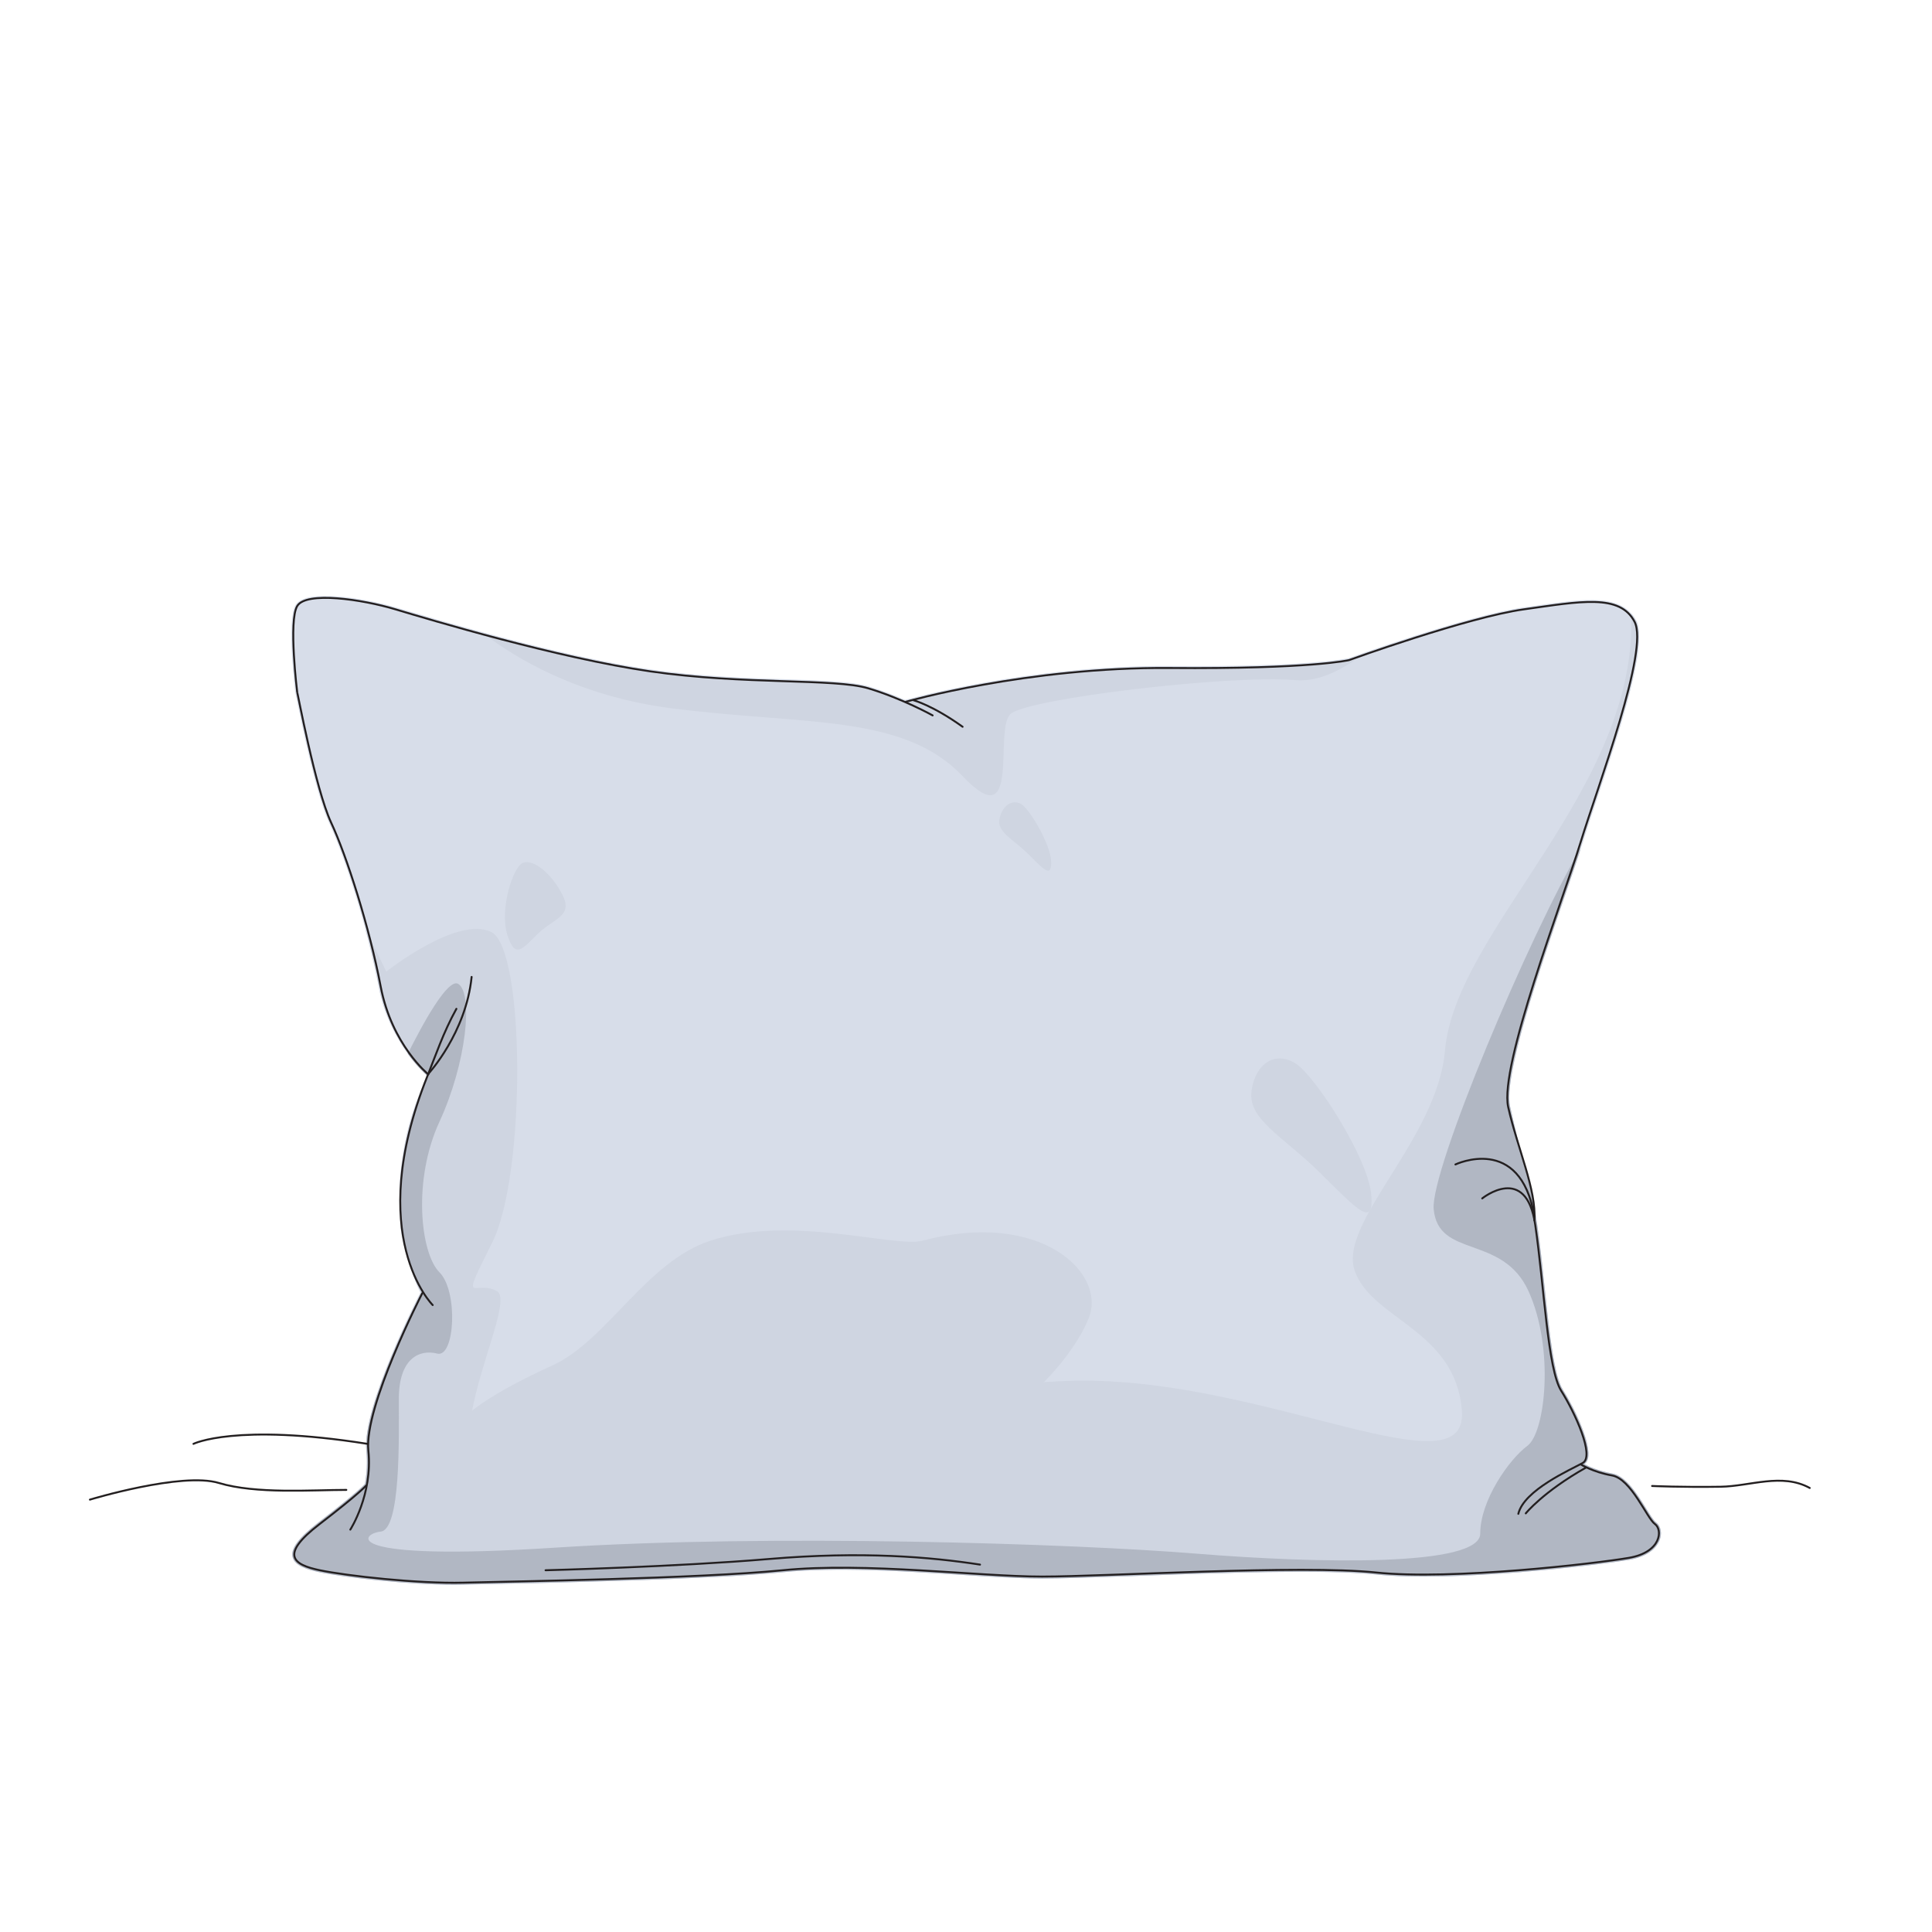 <?xml version="1.0" encoding="utf-8"?>
<!-- Generator: Adobe Illustrator 16.0.3, SVG Export Plug-In . SVG Version: 6.00 Build 0)  -->
<!DOCTYPE svg PUBLIC "-//W3C//DTD SVG 1.1//EN" "http://www.w3.org/Graphics/SVG/1.1/DTD/svg11.dtd">
<svg version="1.1" id="Layer_1" xmlns="http://www.w3.org/2000/svg" xmlns:xlink="http://www.w3.org/1999/xlink" x="0px" y="0px"
	 width="2000px" height="2000px" viewBox="0 0 2000 2000" enable-background="new 0 0 2000 2000" xml:space="preserve">
<path fill="none" stroke="#231F20" stroke-width="2" d="M619.137,1415.823"/>
<g>
	<g>
		<g>
			<defs>
				<rect id="SVGID_1_" x="91" y="616.855" width="1784.502" height="1023.684"/>
			</defs>
			<clipPath id="SVGID_2_">
				<use xlink:href="#SVGID_1_"  overflow="visible"/>
			</clipPath>
			<path clip-path="url(#SVGID_2_)" fill="#D7DDE9" d="M1714.299,1575.92c-2.417-1.719-6.25-7.913-10.313-14.466
				c-8.794-14.195-20.833-33.629-34.923-36.103c-13.994-2.483-24.25-7.238-28.819-9.666c1.704-1.259,2.934-3.102,3.574-5.599
				c3.816-14.68-13.219-51.311-25.941-71.44c-9.278-14.701-13.927-58.842-18.861-105.578c-2.314-22.019-4.709-44.779-7.698-65.338
				c-5.457-37.519-23.341,30.403-37.294,3.473c2.713-6.137,24.34,107.411,20.934,84.705c-2.242-14.892,0.388-34.26,3.164-54.749
				c1.501-11.05,3.04-22.469,3.872-33.573c2.141-29.023-7.183-70.521-16.186-110.659l-2.552-11.442
				c-7.081-31.854,30.854-142.73,55.964-216.09c7.772-22.682,14.472-42.273,18.765-56.216c3.728-12.139,8.943-27.78,14.462-44.331
				c22.795-68.401,54.019-162.064,41.47-186.196c-14.804-28.482-52.524-23.087-104.724-15.624l-11.869,1.686
				c-57.959,8.104-180.262,52.227-181.273,52.604c-0.388,0.096-40.217,9.273-185.253,8.126
				c-144.19-1.146-269.979,34.001-273.788,35.081c-10.953-4.777-24.015-9.914-37.548-13.971
				c-17.147-5.143-47.405-6.132-85.723-7.396c-40.065-1.315-89.919-2.945-140.05-10.194
				c-63.727-9.217-152.168-30.725-262.871-63.934l-0.842-0.247c-27.932-8.385-92.876-20.671-103.987-2.619
				c-9.616,15.629-0.675,88.2-0.286,91.291l1.814-0.118l-1.702,0.505c0.151,0.483,0.837,3.855,1.702,8.115
				c4.946,24.161,19.984,97.692,33.406,126.456c15.775,33.821,39.199,106.242,51.08,168.903
				c10.632,56.054,44.914,87.661,50.518,92.518c-14.527,35.17-22.053,73.667-26.122,89.369c-4.434,17.118-1.546,32.27-1.747,68.631
				c4.377,30.078,15.803,54.109,22.485,66.001c-3.597,7.004-62.483,118.864-57.853,164.037c1.266,12.331,0.371,23.964-1.512,34.395
				c-0.112,0.103-0.236,0.157-0.332,0.27c-0.066,0.09-7.648,8.599-48.012,39.666c-20.13,15.488-28.582,26.774-26.576,35.529
				c2.119,9.241,15.252,13.162,27.83,15.792c26.51,5.509,92.759,12.994,139.393,12.994c3.248,0,6.407-0.032,9.453-0.112
				c6.502-0.156,15.934-0.36,27.578-0.606c74.223-1.563,228.683-4.845,303.182-12.252c55.655-5.52,123.084-1.226,182.583,2.573
				c32.017,2.035,62.252,3.969,85.913,3.969c21.221,0,55.98-1.247,96.214-2.709c87.396-3.147,196.15-7.059,249.37-1.507
				c80.114,8.386,230.933-9.801,262.234-15.208c25.381-4.371,31.052-17.657,32.305-23.164
				C1720.328,1585.17,1718.479,1578.91,1714.299,1575.92"/>
		</g>
		<g>
			<defs>
				<rect id="SVGID_3_" x="91" y="616.855" width="1784.502" height="1023.684"/>
			</defs>
			<clipPath id="SVGID_4_">
				<use xlink:href="#SVGID_3_"  overflow="visible"/>
			</clipPath>
			<path clip-path="url(#SVGID_4_)" fill="#CFD5E1" d="M1714.299,1575.92c-2.417-1.719-6.25-7.913-10.313-14.466
				c-8.794-14.195-20.833-33.629-34.911-36.103c-14.006-2.483-24.262-7.238-28.831-9.666c1.704-1.259,2.934-3.102,3.574-5.599
				c3.811-14.68-13.219-51.311-25.931-71.44c-9.289-14.701-13.938-58.842-18.872-105.578c-2.314-22.019-4.709-44.779-7.711-65.338
				c-5.444-37.519-16.499-70.655-25.509-110.804l-2.552-11.431c-7.074-31.854,30.86-142.738,55.97-216.102
				c7.773-22.682,14.472-42.267,18.766-56.21c3.727-12.14,8.948-27.78,14.46-44.331c22.807-68.395,54.021-162.064,41.471-186.191
				c-1.546-2.956-3.378-5.474-5.4-7.722c7.856,180.863-181.741,326.966-192.672,452.613
				c-7.979,91.83-110.663,177.851-93.455,227.813c17.523,50.86,105.151,61.324,110.979,145.726
				c5.846,84.412-198.874-31.832-391.349-31.832c-192.484,0-568.862,117.313-607.482,106.982
				c-75.326-20.152,22.975-186.426,0-199.578c-22.975-13.161-39.98,19.581-4.924-50.512c35.059-70.082,34.125-303.727-0.922-321.251
				c-35.046-17.528-108.781,40.88-108.781,40.88l-21.967-45.028c5.434,20.153,10.311,40.847,14.061,60.573
				c10.633,56.054,45.797,85.616,51.406,90.47c-56.869,115.661-14.916,214.325-8.234,226.229
				c-3.596,7.002-60.521,118.695-55.896,163.869c1.271,12.33,0.377,23.963-1.506,34.394c-0.106,0.091-0.242,0.146-0.337,0.259
				c-0.067,0.09-7.648,8.61-48.013,39.666c-20.129,15.488-28.582,26.773-26.576,35.529c2.118,9.252,15.253,13.173,27.83,15.792
				c26.51,5.519,92.758,13.005,139.393,13.005c3.249,0,6.414-0.034,9.454-0.112c6.501-0.169,15.933-0.36,27.577-0.618
				c74.223-1.562,228.684-4.846,303.182-12.24c55.656-5.53,123.084-1.237,182.583,2.562c32.017,2.047,62.253,3.97,85.913,3.97
				c21.232,0,55.98-1.248,96.215-2.699c87.396-3.146,196.148-7.058,249.369-1.506c80.115,8.373,230.934-9.801,262.241-15.209
				c25.369-4.381,31.046-17.668,32.298-23.175C1720.328,1585.17,1718.479,1578.91,1714.299,1575.92"/>
		</g>
		<g>
			<defs>
				<rect id="SVGID_5_" x="91" y="616.855" width="1784.502" height="1023.684"/>
			</defs>
			<clipPath id="SVGID_6_">
				<use xlink:href="#SVGID_5_"  overflow="visible"/>
			</clipPath>
			<path clip-path="url(#SVGID_6_)" fill="#B1B7C3" d="M1703.985,1561.454c-8.794-14.195-20.833-33.629-34.923-36.114
				c-13.994-2.472-24.25-7.227-28.819-9.654c1.704-1.259,2.934-3.102,3.574-5.599c3.811-14.68-13.219-51.311-25.931-71.44
				c-9.289-14.701-13.938-58.842-18.872-105.578c-2.314-22.019-4.709-44.779-7.711-65.338
				c-5.444-37.519-16.499-70.655-25.502-110.804l-2.559-11.431c-7.074-31.854,30.86-142.727,55.97-216.102
				c6.98-20.377,13.083-38.221,17.373-51.749c-53.402,90.539-156.063,334.053-152.432,374.046
				c4.681,51.399,71.256,25.704,98.191,84.973c26.921,59.27,17.463,146.334-1.23,160.092
				c-18.692,13.758-48.787,56.335-48.787,90.831s-168.504,30.92-294.674,20.692c-126.169-10.229-439.248-20.692-663.547-6.115
				c-224.295,14.568-200.939-14.577-180.072-16.635c20.868-2.067,18.855-95.651,18.855-137.577s21.401-51.401,39.717-46.726
				c18.315,4.678,21.941-64.563,2.333-84.119c-19.603-19.535-28.038-95.203,0-155.954c28.044-60.743,35.046-132.33,19.603-142.525
				c-10.662-7.035-37.081,41.544-52.43,72.33c9.441,12.96,17.866,20.693,20.395,22.886c-14.521,35.17-33.129,93.46-26.992,154.494
				c0.871,23.659,14.927,56.434,21.615,68.326c-3.604,7.004-62.484,120.044-57.854,165.218c1.266,12.33,0.371,23.964-1.512,34.416
				c-0.106,0.08-0.242,0.136-0.337,0.248c-0.067,0.09-7.648,8.6-48.013,39.666c-20.129,15.488-28.582,26.773-26.576,35.518
				c2.118,9.252,15.253,13.185,27.83,15.804c26.51,5.508,92.758,13.005,139.393,13.005c3.249,0,6.414-0.045,9.454-0.124
				c6.501-0.157,15.933-0.359,27.577-0.606c74.223-1.562,228.694-4.846,303.182-12.251c55.656-5.531,123.084-1.227,182.583,2.572
				c32.017,2.036,62.253,3.97,85.913,3.97c21.232,0,55.98-1.259,96.215-2.71c87.396-3.147,196.155-7.059,249.369-1.495
				c80.115,8.373,230.934-9.812,262.236-15.209c25.38-4.381,31.051-17.668,32.303-23.175c1.445-6.329-0.397-12.589-4.585-15.591
				C1711.882,1574.201,1708.049,1568.007,1703.985,1561.454"/>
		</g>
		<g>
			<defs>
				<rect id="SVGID_7_" x="91" y="616.855" width="1784.502" height="1023.684"/>
			</defs>
			<clipPath id="SVGID_8_">
				<use xlink:href="#SVGID_7_"  overflow="visible"/>
			</clipPath>
			<path clip-path="url(#SVGID_8_)" fill="#CFD5E1" d="M1408.672,678.89c-7.784,2.719-12.448,4.405-12.64,4.473
				c-0.388,0.089-40.217,9.273-185.247,8.121c-144.198-1.141-269.979,34-273.795,35.085c-10.954-4.777-24.008-9.914-37.547-13.972
				c-17.147-5.136-47.41-6.137-85.723-7.385c-40.06-1.32-89.915-2.956-140.05-10.206c-44.989-6.508-102.363-19.164-171.13-37.71
				c29.072,22.222,94.496,63.411,193.053,75.994c137.269,17.523,239.48,5.485,300.817,70.093
				c61.331,64.613,32.123-48.169,49.646-64.259c17.522-16.073,227.801-40.88,294.981-35.046
				C1363.672,706.056,1387.287,694.737,1408.672,678.89"/>
		</g>
		<g>
			<defs>
				<rect id="SVGID_9_" x="91" y="616.855" width="1784.502" height="1023.684"/>
			</defs>
			<clipPath id="SVGID_10_">
				<use xlink:href="#SVGID_9_"  overflow="visible"/>
			</clipPath>
			<path clip-path="url(#SVGID_10_)" fill="none" stroke="#231F20" stroke-width="2" stroke-linecap="round" d="M443.391,1112.191
				c0,0-37.846-30.482-49.361-91.235c-11.52-60.752-34.883-134.34-51.242-169.387c-16.349-35.046-35.047-136.678-35.047-134.351
				c0,0-9.346-74.769,0-89.954c9.347-15.186,66.592-7.003,101.639,3.507c35.046,10.509,167.055,50.231,264.021,64.253
				c96.956,14.021,190.418,7.008,225.463,17.522c35.053,10.516,66.592,28.039,66.592,28.039"/>
		</g>
		<g>
			<defs>
				<rect id="SVGID_11_" x="91" y="616.855" width="1784.502" height="1023.684"/>
			</defs>
			<clipPath id="SVGID_12_">
				<use xlink:href="#SVGID_11_"  overflow="visible"/>
			</clipPath>
			<path clip-path="url(#SVGID_12_)" fill="none" stroke="#231F20" stroke-width="2" stroke-linecap="round" d="M937.416,726.569
				c0,0,126.17-36.215,273.369-35.046c147.194,1.169,185.741-8.182,185.741-8.182s122.662-44.394,181.082-52.57
				c58.403-8.172,99.295-16.354,114.485,12.847c15.191,29.212-37.384,168.229-56.076,228.97
				c-18.692,60.752-84.104,231.308-74.762,273.369c9.35,42.061,29.447,85.861,27.121,117.401"/>
		</g>
		<g>
			<defs>
				<rect id="SVGID_13_" x="91" y="616.855" width="1784.502" height="1023.684"/>
			</defs>
			<clipPath id="SVGID_14_">
				<use xlink:href="#SVGID_13_"  overflow="visible"/>
			</clipPath>
			<path clip-path="url(#SVGID_14_)" fill="none" stroke="#231F20" stroke-width="2" stroke-linecap="round" d="M1534.385,1240.585
				c0,0,45.551-36.8,54.896,27.46c9.347,64.248,12.854,149.526,26.877,171.735c14.021,22.189,35.045,67.756,22.192,74.759
				c-12.848,7.013-60.746,28.044-66.592,52.568"/>
		</g>
		<g>
			<defs>
				<rect id="SVGID_15_" x="91" y="616.855" width="1784.502" height="1023.684"/>
			</defs>
			<clipPath id="SVGID_16_">
				<use xlink:href="#SVGID_15_"  overflow="visible"/>
			</clipPath>
			<path clip-path="url(#SVGID_16_)" fill="none" stroke="#231F20" stroke-width="2" stroke-linecap="round" d="M1636.479,1515.944
				c0,0,12.387,7.935,32.253,11.441c19.86,3.496,36.215,44.398,44.388,50.242c8.182,5.835,7.013,29.202-26.864,35.048
				c-33.884,5.832-183.409,23.367-261.685,15.186c-78.281-8.185-279.219,4.191-345.799,4.191c-66.585,0-182.24-15.117-268.691-6.53
				c-86.442,8.599-283.885,11.678-330.609,12.848c-46.725,1.169-120.324-7.003-148.361-12.848
				c-28.038-5.846-41.729-15.894-0.422-47.669c41.308-31.776,48.314-39.946,48.314-39.946"/>
		</g>
		<g>
			<defs>
				<rect id="SVGID_17_" x="91" y="616.855" width="1784.502" height="1023.684"/>
			</defs>
			<clipPath id="SVGID_18_">
				<use xlink:href="#SVGID_17_"  overflow="visible"/>
			</clipPath>
			<path clip-path="url(#SVGID_18_)" fill="none" stroke="#231F20" stroke-width="2" stroke-linecap="round" d="M362.648,1583.451
				c0,0,23.368-36.204,18.691-81.771c-4.67-45.556,55.802-162.957,55.802-162.957"/>
		</g>
		<g>
			<defs>
				<rect id="SVGID_19_" x="91" y="616.855" width="1784.502" height="1023.684"/>
			</defs>
			<clipPath id="SVGID_20_">
				<use xlink:href="#SVGID_19_"  overflow="visible"/>
			</clipPath>
			<path clip-path="url(#SVGID_20_)" fill="none" stroke="#231F20" stroke-width="2" stroke-linecap="round" d="M447.927,1350.984
				c0,0-71.768-70.744-5.554-236.838c8.464-21.22,16.586-45.488,30.084-69.822"/>
		</g>
		<g>
			<defs>
				<rect id="SVGID_21_" x="91" y="616.855" width="1784.502" height="1023.684"/>
			</defs>
			<clipPath id="SVGID_22_">
				<use xlink:href="#SVGID_21_"  overflow="visible"/>
			</clipPath>
			<path clip-path="url(#SVGID_22_)" fill="none" stroke="#231F20" stroke-width="2" stroke-linecap="round" d="M1710.245,1538.289
				c0,0,30.917,1.406,70.908,0.775c30.73-0.484,63.383-14.588,92.292,1.281"/>
		</g>
		<g>
			<defs>
				<rect id="SVGID_23_" x="91" y="616.855" width="1784.502" height="1023.684"/>
			</defs>
			<clipPath id="SVGID_24_">
				<use xlink:href="#SVGID_23_"  overflow="visible"/>
			</clipPath>
			<path clip-path="url(#SVGID_24_)" fill="none" stroke="#231F20" stroke-width="2" stroke-linecap="round" d="M93.063,1552.417
				c0,0,95.141-28.886,133.504-17.241c38.361,11.634,96.668,7.159,131.962,7.159"/>
		</g>
		<g>
			<defs>
				<rect id="SVGID_25_" x="91" y="616.855" width="1784.502" height="1023.684"/>
			</defs>
			<clipPath id="SVGID_26_">
				<use xlink:href="#SVGID_25_"  overflow="visible"/>
			</clipPath>
			<path clip-path="url(#SVGID_26_)" fill="none" stroke="#231F20" stroke-width="2" stroke-linecap="round" d="M200.264,1494.677
				c0,0,43.375-21.692,180.184,0"/>
		</g>
		<g>
			<defs>
				<rect id="SVGID_27_" x="91" y="616.855" width="1784.502" height="1023.684"/>
			</defs>
			<clipPath id="SVGID_28_">
				<use xlink:href="#SVGID_27_"  overflow="visible"/>
			</clipPath>
			<path clip-path="url(#SVGID_28_)" fill="#CFD5E1" d="M955.272,1284.287c121.324-32.259,190.079,33.101,171.978,79.726
				c-18.107,46.612-110.073,170.342-346.563,189.405c-295.376,23.795-326.421-28.809-316.407-63.539
				c6.695-23.212,49.457-49.929,107.473-76.364c56.582-25.765,97.265-107.5,163.553-129.126
				C819.296,1257.007,925.969,1292.065,955.272,1284.287"/>
		</g>
		<g>
			<defs>
				<rect id="SVGID_29_" x="91" y="616.855" width="1784.502" height="1023.684"/>
			</defs>
			<clipPath id="SVGID_30_">
				<use xlink:href="#SVGID_29_"  overflow="visible"/>
			</clipPath>
			<path clip-path="url(#SVGID_30_)" fill="#CFD5E1" d="M1341.399,1101.042c20.491,13.183,74.15,96.944,78.013,134.644
				c3.865,37.721-15.793,14.893-53.694-22.357c-37.901-37.249-74.206-54.603-70.144-84.018
				C1299.632,1099.917,1320.898,1087.845,1341.399,1101.042"/>
		</g>
		<g>
			<defs>
				<rect id="SVGID_31_" x="91" y="616.855" width="1784.502" height="1023.684"/>
			</defs>
			<clipPath id="SVGID_32_">
				<use xlink:href="#SVGID_31_"  overflow="visible"/>
			</clipPath>
			<path clip-path="url(#SVGID_32_)" fill="#CFD5E1" d="M1057.162,832.394c9.01,5.35,30.69,42.313,31.017,59.746
				c0.315,17.427-7.936,7.559-24.104-8.329c-16.162-15.888-32.369-22.564-29.33-36.439
				C1037.784,833.496,1048.154,827.055,1057.162,832.394"/>
		</g>
		<g>
			<defs>
				<rect id="SVGID_33_" x="91" y="616.855" width="1784.502" height="1023.684"/>
			</defs>
			<clipPath id="SVGID_34_">
				<use xlink:href="#SVGID_33_"  overflow="visible"/>
			</clipPath>
			<path clip-path="url(#SVGID_34_)" fill="#CFD5E1" d="M541.746,893c-10.733,3.597-24.728,48.366-16.652,74.341
				c8.071,25.981,15.455,15.226,31.624-0.662c16.169-15.883,36.901-17.945,25.589-40.233C571.01,904.16,552.48,889.403,541.746,893"
				/>
		</g>
		<g>
			<defs>
				<rect id="SVGID_35_" x="91" y="616.855" width="1784.502" height="1023.684"/>
			</defs>
			<clipPath id="SVGID_36_">
				<use xlink:href="#SVGID_35_"  overflow="visible"/>
			</clipPath>
			<path clip-path="url(#SVGID_36_)" fill="none" stroke="#231F20" stroke-width="2" stroke-linecap="round" d="M443.525,1111.494
				c0,0,38.863-42.115,44.701-100.198"/>
		</g>
		<g>
			<defs>
				<rect id="SVGID_37_" x="91" y="616.855" width="1784.502" height="1023.684"/>
			</defs>
			<clipPath id="SVGID_38_">
				<use xlink:href="#SVGID_37_"  overflow="visible"/>
			</clipPath>
			<path clip-path="url(#SVGID_38_)" fill="none" stroke="#231F20" stroke-width="2" stroke-linecap="round" d="M945.668,724.884
				c0,0,19.855,5.26,50.81,27.459"/>
		</g>
		<g>
			<defs>
				<rect id="SVGID_39_" x="91" y="616.855" width="1784.502" height="1023.684"/>
			</defs>
			<clipPath id="SVGID_40_">
				<use xlink:href="#SVGID_39_"  overflow="visible"/>
			</clipPath>
			<path clip-path="url(#SVGID_40_)" fill="none" stroke="#231F20" stroke-width="2" stroke-linecap="round" d="M1506.656,1205.438
				c0,0,67.108-31.999,81.715,53.639"/>
		</g>
		<g>
			<defs>
				<rect id="SVGID_41_" x="91" y="616.855" width="1784.502" height="1023.684"/>
			</defs>
			<clipPath id="SVGID_42_">
				<use xlink:href="#SVGID_41_"  overflow="visible"/>
			</clipPath>
			<path clip-path="url(#SVGID_42_)" fill="none" stroke="#231F20" stroke-width="2" stroke-linecap="round" d="M1579.475,1566.636
				c0,0,17.989-22.423,62.382-47.433"/>
		</g>
		<g>
			<defs>
				<rect id="SVGID_43_" x="91" y="616.855" width="1784.502" height="1023.684"/>
			</defs>
			<clipPath id="SVGID_44_">
				<use xlink:href="#SVGID_43_"  overflow="visible"/>
			</clipPath>
			<path clip-path="url(#SVGID_44_)" fill="none" stroke="#231F20" stroke-width="2" stroke-linecap="round" d="M564.749,1625.522
				c0,0,135.071-3.507,231.674-11.678c96.597-8.185,166.69-2.058,218.095,5.832"/>
		</g>
	</g>
</g>
<path fill="none" stroke="#231F20" stroke-width="2" d="M2423.791,1343.567"/>
</svg>
